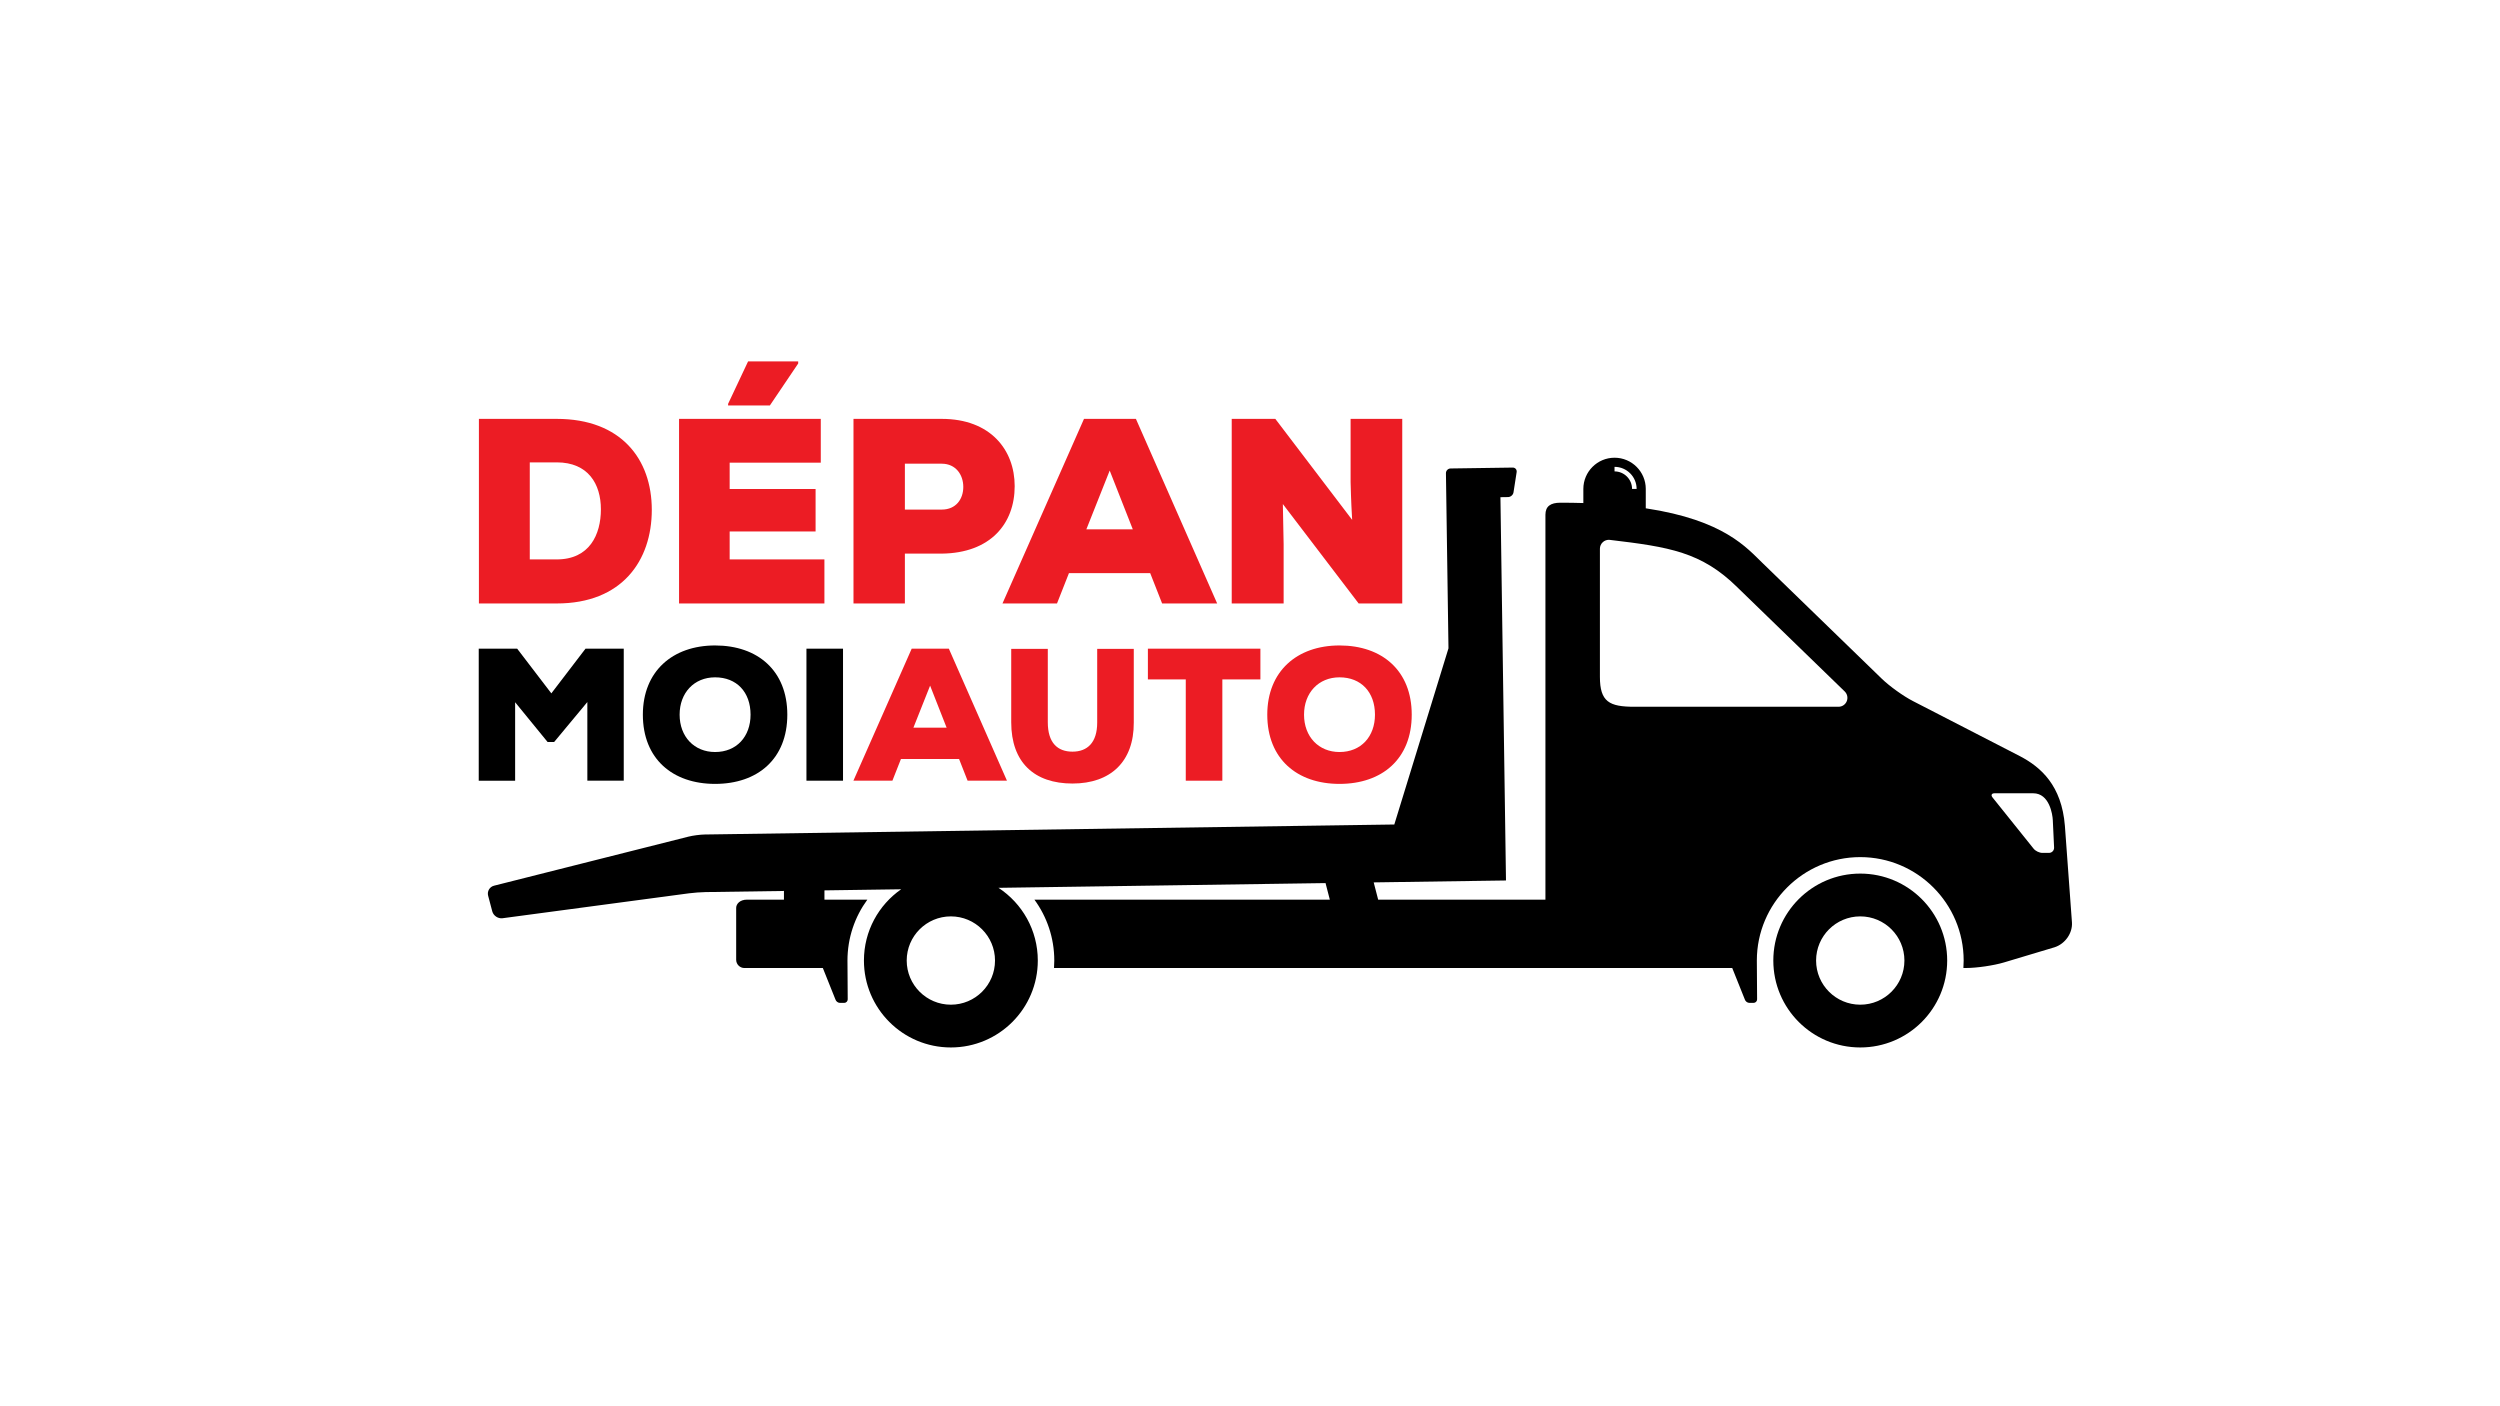 <?xml version="1.0" encoding="utf-8"?>
<!-- Generator: Adobe Illustrator 26.0.0, SVG Export Plug-In . SVG Version: 6.00 Build 0)  -->
<svg version="1.1" id="Layer_1" xmlns="http://www.w3.org/2000/svg" xmlns:xlink="http://www.w3.org/1999/xlink" x="0px" y="0px"
	 viewBox="0 0 1920 1080" style="enable-background:new 0 0 1920 1080;" xml:space="preserve">
<style type="text/css">
	.st0{fill:#EC1C24;}
</style>
<g>
	<path d="M1428.68,670.92c-36.88,0-66.77,29.89-66.77,66.77c0,36.87,29.89,66.76,66.77,66.76c36.87,0,66.76-29.89,66.76-66.76
		C1495.44,700.81,1465.55,670.92,1428.68,670.92z M1428.68,771.6c-18.73,0-33.92-15.18-33.92-33.91s15.18-33.91,33.92-33.91
		c18.73,0,33.91,15.19,33.91,33.91C1462.59,756.42,1447.41,771.6,1428.68,771.6z"/>
	<path d="M1591.26,708.41l-5.42-74.15c-2.47-31.13-18.58-45.13-34.29-53.4l-82.43-42.45c-7.26-3.72-17.98-11.41-23.83-17.08
		l-91.35-88.62c-12.36-11.86-29.62-33.22-89.99-42.33V375.5c0-13.22-10.75-23.97-23.97-23.97s-23.97,10.75-23.97,23.97v10.84
		c-5.63-0.17-11.5-0.26-17.63-0.26c-7.54,0-11.49,2.75-11.49,9.25v295.6h-13.11h-115.35l-3.43-13.25l2.17-0.03l0,0l99.43-1.44
		l-4.27-294.36l5.87-0.09c1.99-0.03,3.87-1.66,4.17-3.63l2.41-15.51c0.3-1.96-1.07-3.55-3.06-3.52l-47.68,0.69
		c-1.99,0.03-3.59,1.68-3.56,3.67l1.95,134.45l-41.6,135.31l-529.61,7.68c-3.48,0.05-9.09,0.79-12.46,1.64L379.4,680.22
		c-3.37,0.85-5.41,4.3-4.52,7.67l3.18,12.03c0.89,3.36,4.44,5.74,7.89,5.28l143.3-19.15c3.45-0.46,9.12-0.88,12.6-0.93l60.22-0.87
		v6.68h-28.43c-5.4,0-8.26,3.31-8.26,6.32v39.86c0,3.48,2.85,6.33,6.33,6.33h60.23l9.68,24.18c0.42,1.43,1.98,2.6,3.47,2.6h3.24
		c1.49,0,2.71-1.22,2.71-2.71c0,0-0.1-16.29-0.15-24.07l0,0c-0.02-2.86-0.03-5.04-0.04-5.67c0-0.02,0-0.05,0-0.07
		c0-17.47,5.67-33.64,15.27-46.77h-32.95v-7.13l58.92-0.85C674.8,695,663.5,715.02,663.5,737.69c0,36.87,29.89,66.76,66.76,66.76
		c36.88,0,66.77-29.89,66.77-66.76c0-23.36-12.01-43.91-30.18-55.84l251.16-3.64l3.29,12.71H794.42
		c9.6,13.13,15.27,29.3,15.27,46.77c0,1.93-0.07,3.84-0.21,5.74h364.29h22.07h134.51l9.68,24.18c0.42,1.43,1.98,2.6,3.47,2.6h3.24
		c1.49,0,2.71-1.22,2.71-2.71c0,0-0.2-27.94-0.2-29.82c0-43.79,35.63-79.42,79.42-79.42s79.42,35.63,79.42,79.42
		c0,1.88-0.07,3.73-0.2,5.58c0.03,0.05,0.05,0.11,0.04,0.16h2.07c8.15,0,21.21-1.92,29.02-4.26l39.05-11.71
		C1586.12,724.78,1591.82,716.55,1591.26,708.41z M1239.97,358.54c9.35,0,16.96,7.61,16.96,16.96h-3.51
		c0-7.42-6.04-13.46-13.46-13.46v-3.5H1239.97z M730.26,771.6c-18.73,0-33.91-15.18-33.91-33.91s15.18-33.91,33.91-33.91
		s33.91,15.19,33.91,33.91C764.18,756.42,748.99,771.6,730.26,771.6z M1418.31,538.52c-1.05,2.59-3.54,4.27-6.34,4.27h-156.82
		c-19.18,0-26.42-3.78-26.42-22.96v-98.41c0-1.95,0.84-3.82,2.3-5.11c1.25-1.11,2.87-1.73,4.54-1.73c0.27,0,0.54,0.02,0.81,0.05
		c45.67,5.43,70.35,9.28,97.94,36.44c0.39,0.38,0.73,0.72,1.01,1l81.4,78.96C1418.74,532.99,1419.36,535.92,1418.31,538.52z
		 M1573.62,655.02h-5.11c-2.26,0-5.27-1.44-6.68-3.21l-31.56-39.36c-1.41-1.76-0.72-3.21,1.54-3.21h29.72
		c12.42,0,14.83,16.25,15.02,20.6l0.99,21.06C1577.64,653.17,1575.88,655.02,1573.62,655.02z"/>
</g>
<g>
	<path d="M451.08,539.17l-25.52,30.71h-4.99l-24.95-30.56v60.26h-27.95v-101.4h29.52l26.24,34.33l26.24-34.33h29.37v101.39h-27.95
		L451.08,539.17L451.08,539.17z"/>
	<path d="M549.19,602.03c-32.65,0-55.47-19.26-55.47-53.16c0-33.31,22.82-53.16,55.47-53.16c32.8,0,55.47,19.41,55.47,53.16
		C604.66,582.77,581.99,602.03,549.19,602.03z M549.19,520.19c-16.11,0-27.24,11.88-27.24,28.68c0,16.95,11.27,28.68,27.24,28.68
		c16.54,0,27.24-11.88,27.24-28.68C576.43,531.49,565.73,520.19,549.19,520.19z"/>
	<path d="M619.35,599.57V498.18h28.09v101.39H619.35z"/>
</g>
<g>
	<path class="st0" d="M427.61,321.7c49.24,0,72.97,30.78,72.97,69.87c0,39.08-22.93,71.89-72.97,71.89H367.8V321.7H427.61z
		 M406.87,429.63h20.73c25.12,0,33.89-19.04,33.89-38.48s-9.77-36.05-33.89-36.05h-20.73L406.87,429.63L406.87,429.63z"/>
	<path class="st0" d="M633.15,463.45H521.51V321.7h108.85v33.62h-69.98v20.25h65.99v32.6h-65.99v21.47h72.77V463.45z M613.01,277.55
		h-38.48l-15.35,32.6v1.22h32.1l21.73-32.2V277.55z"/>
	<path class="st0" d="M694.95,425.18v38.27h-39.47V321.7h67.78c37.48,0,56.02,23.9,56.02,51.64c0,28.96-18.74,51.44-56.02,51.84
		L694.95,425.18L694.95,425.18z M694.95,391.36h28.31c10.96,0,16.55-8.1,16.55-17.42s-5.78-17.82-16.55-17.82h-28.31V391.36z"/>
	<path class="st0" d="M883.35,440.17h-62.4l-9.17,23.29h-41.87l62.6-141.76h39.87l62.4,141.76h-42.27L883.35,440.17z M852.25,361.39
		l-17.94,45.16H870L852.25,361.39z"/>
	<path class="st0" d="M1038.46,399.26c-1-17.01-1-23.49-1.2-28.96v-48.6h39.67v141.76h-33.49l-58.21-76.35l0.6,30.98v45.36h-39.87
		V321.7h33.49L1038.46,399.26z"/>
</g>
<path class="st0" d="M736.56,582.91h-44.63l-6.56,16.66h-29.95l44.77-101.39h28.52l44.63,101.39h-30.23L736.56,582.91z
	 M714.32,526.57l-12.83,32.3h25.52L714.32,526.57z"/>
<path class="st0" d="M870.74,498.32v56.64c0.14,29.98-17.82,46.79-47.06,46.79c-29.23,0-47.06-16.08-47.06-47.08v-56.35h28.09v56.35
	c0,15.93,7.56,22.6,18.97,22.6s18.97-6.95,18.97-22.31v-56.64L870.74,498.32L870.74,498.32z"/>
<path class="st0" d="M910.67,521.79h-29.09v-23.61h86.41v23.61h-29.23v77.78h-28.09V521.79z"/>
<path class="st0" d="M1028.74,602.03c-32.65,0-55.47-19.26-55.47-53.16c0-33.31,22.82-53.16,55.47-53.16
	c32.8,0,55.47,19.41,55.47,53.16C1084.21,582.77,1061.54,602.03,1028.74,602.03z M1028.74,520.19c-16.11,0-27.24,11.88-27.24,28.68
	c0,16.95,11.26,28.68,27.24,28.68c16.54,0,27.24-11.88,27.24-28.68C1055.98,531.49,1045.28,520.19,1028.74,520.19z"/>
</svg>
